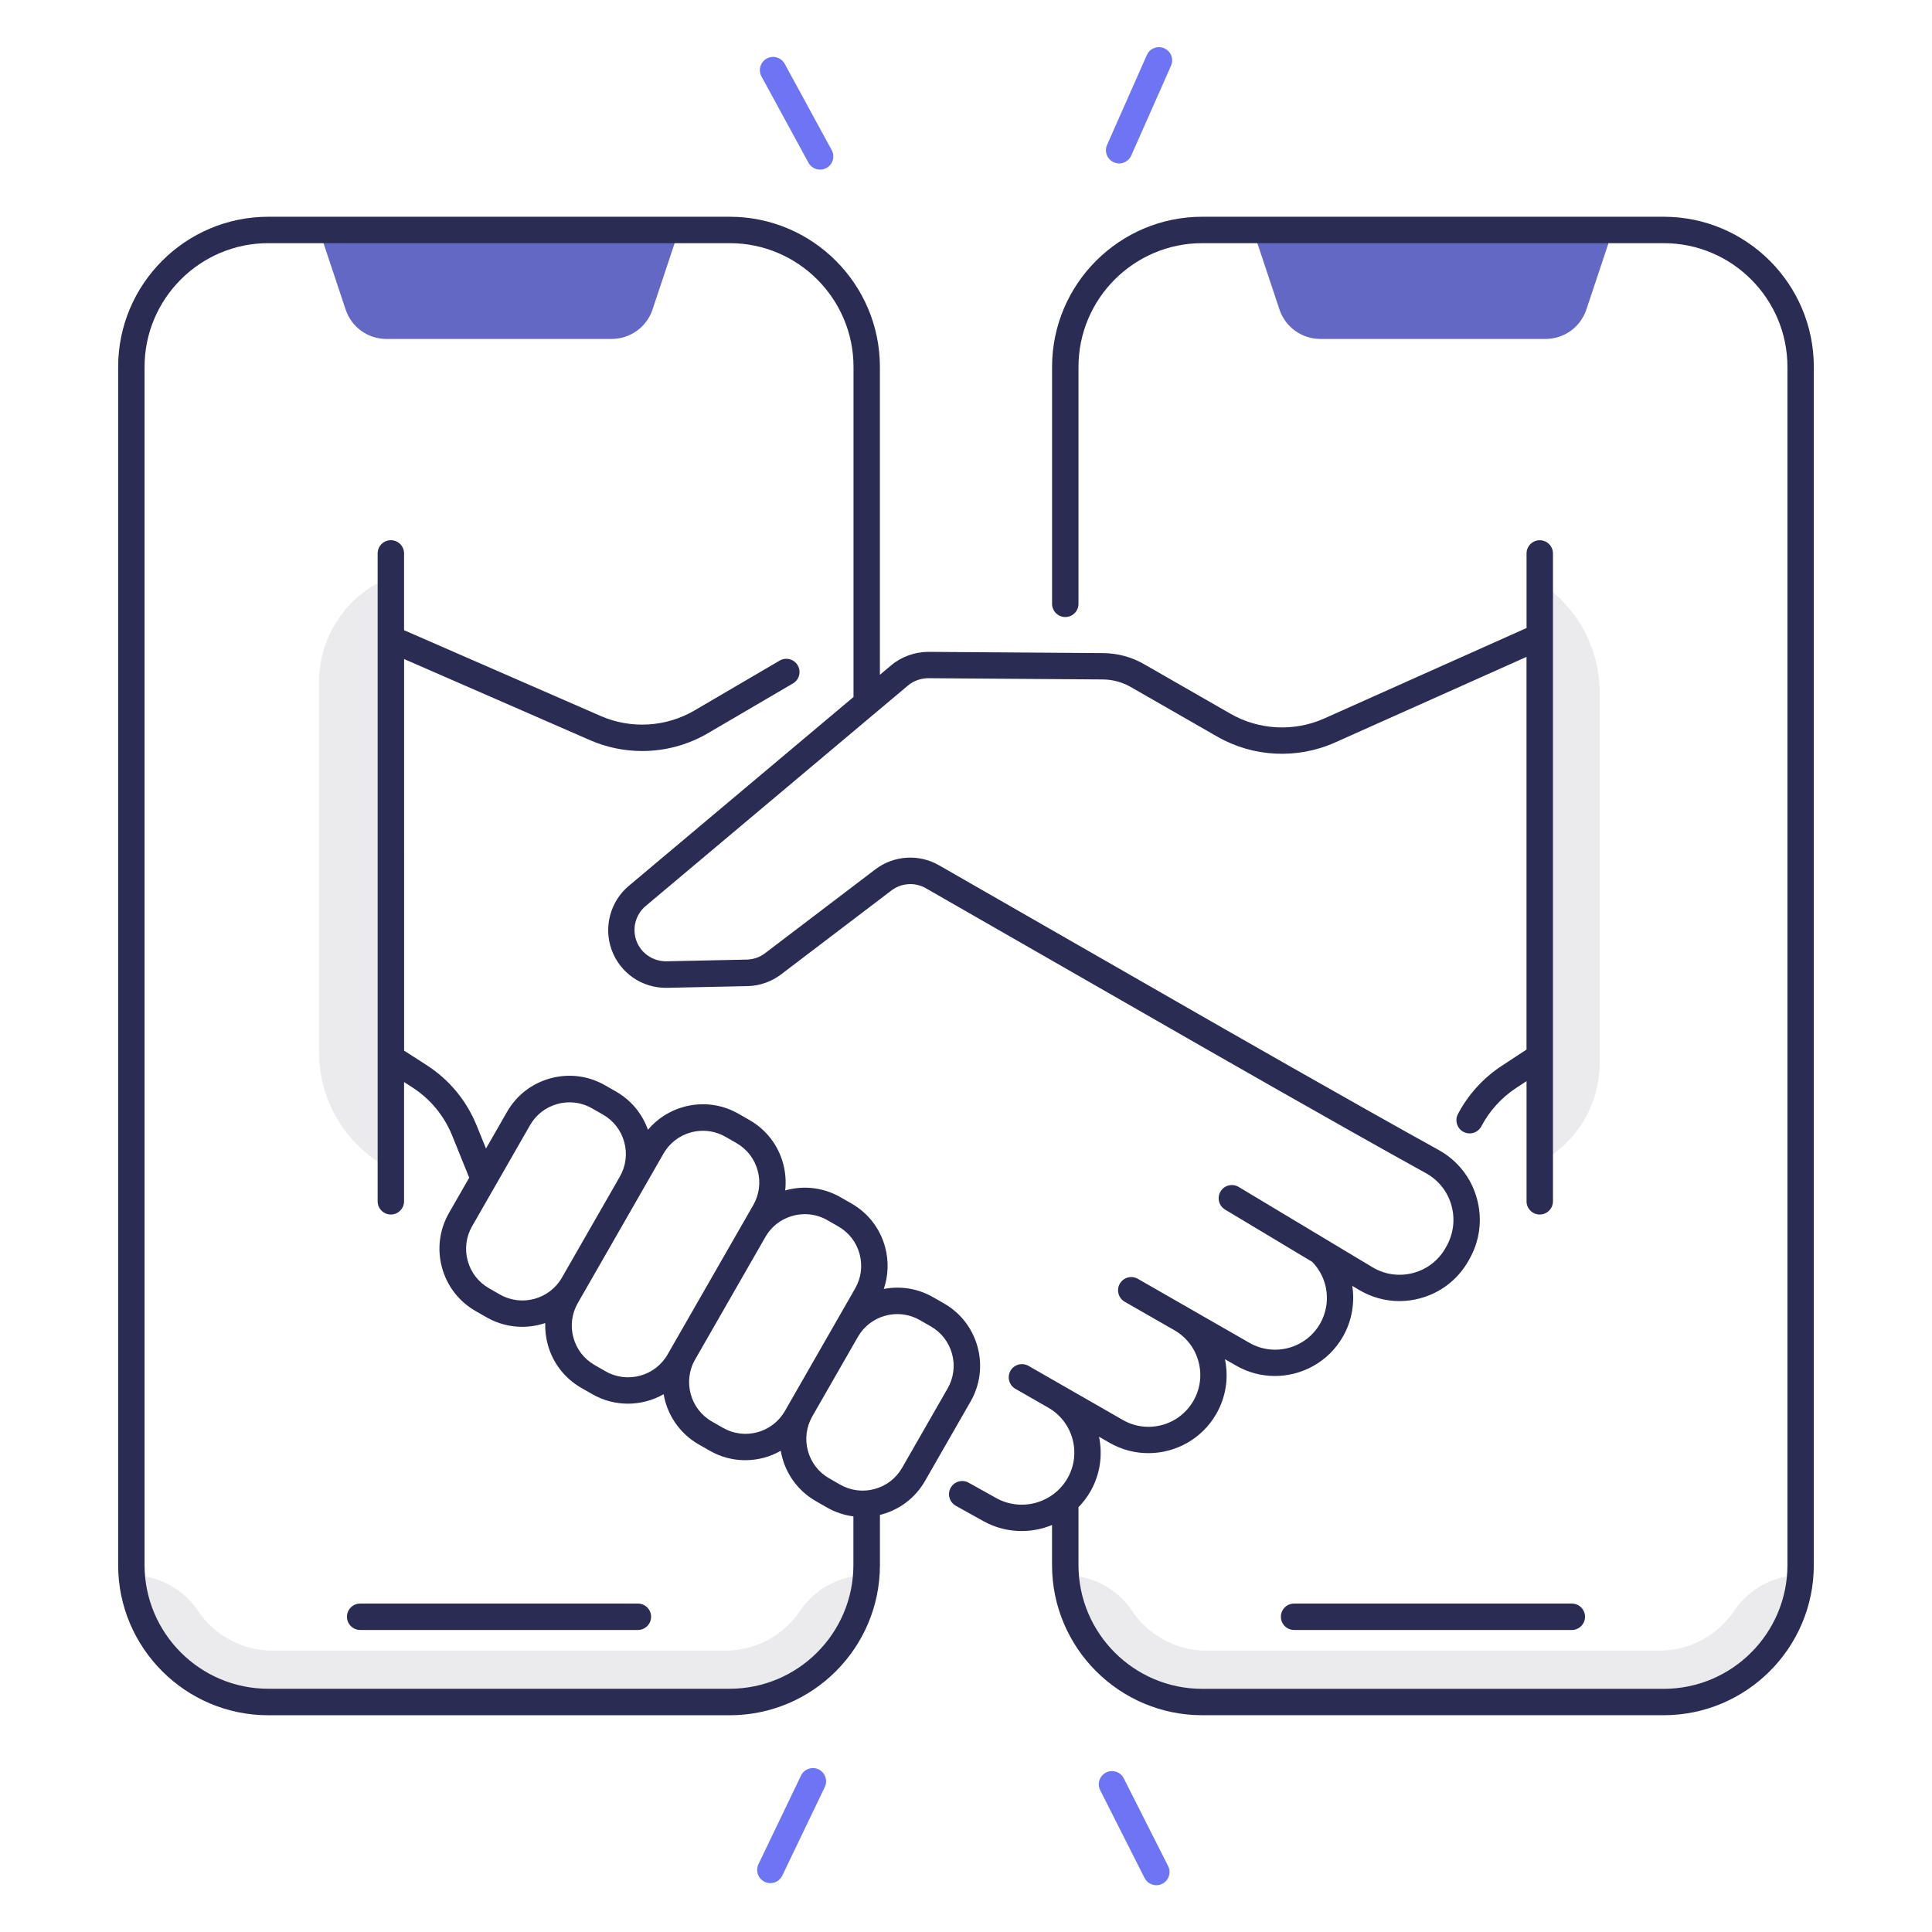 <svg xmlns="http://www.w3.org/2000/svg" xml:space="preserve" id="Deal" x="0" y="0" enable-background="new 0 0 512 512" version="1.1" viewBox="0 0 512 512">
  <path fill="#6e75f4" d="M306.45 499.6c-1.28 0-2.51-.7-3.13-1.92l-11.75-23.24c-.87-1.73-.18-3.83 1.54-4.7 1.72-.87 3.83-.18 4.7 1.54l11.75 23.24c.87 1.73.18 3.83-1.54 4.7C307.52 499.48 306.98 499.6 306.45 499.6zM204.15 499.05c-.51 0-1.02-.11-1.51-.35-1.74-.84-2.48-2.93-1.64-4.67l11.27-23.48c.84-1.74 2.93-2.48 4.67-1.64s2.48 2.93 1.64 4.67l-11.27 23.48C206.71 498.32 205.46 499.05 204.15 499.05zM217.33 44.95c-1.24 0-2.44-.66-3.08-1.83L201.8 20.26c-.92-1.7-.3-3.82 1.4-4.75 1.7-.92 3.82-.3 4.75 1.4l12.46 22.87c.92 1.7.3 3.82-1.4 4.75C218.47 44.81 217.9 44.95 217.33 44.95zM296.59 43.31c-.47 0-.95-.1-1.42-.3-1.77-.78-2.57-2.85-1.78-4.62l10.54-23.81c.78-1.77 2.85-2.57 4.62-1.78 1.77.78 2.57 2.85 1.78 4.62l-10.54 23.81C299.21 42.53 297.93 43.31 296.59 43.31z" class="colorf46e94 svgShape"></path>
  <path fill="#ebebed" d="M229.65 417.47L229.65 417.47c-7.07 0-13.67 3.52-17.6 9.39-4.28 6.37-11.55 10.57-19.8 10.57H72.24c-8.25 0-15.52-4.2-19.8-10.57-3.94-5.87-10.54-9.39-17.6-9.39h0c1.06 18.14 15.65 32.64 33.82 33.55-.01.02-.02.03-.03.05 0 0 127.21-.03 127.2-.05C214.01 450.1 228.6 435.6 229.65 417.47zM100.43 308.06L100.43 308.06c-9.9-6.41-15.88-17.41-15.88-29.2v-98.12c0-11.06 6.11-21.21 15.88-26.38l0 0V308.06zM408.06 154.36L408.06 154.36c9.9 6.41 15.88 17.41 15.88 29.2v98.12c0 11.06-6.11 21.21-15.88 26.38h0V154.36z" class="colorebeced svgShape"></path>
  <path fill="#6368c4" d="M162.12,89.82h-59.73c-4.9,0-9.24-3.13-10.79-7.78l-7.04-21.11h95.4l-7.04,21.11
	C171.36,86.69,167.01,89.82,162.12,89.82z" class="color5cd1fd svgShape"></path>
  <path fill="#ebebed" d="M477.19,417.47L477.19,417.47c-7.07,0-13.67,3.52-17.6,9.39c-4.28,6.37-11.55,10.57-19.8,10.57H319.78
	c-8.25,0-15.52-4.2-19.8-10.57c-3.94-5.87-10.54-9.39-17.6-9.39h0c1.06,18.14,15.65,32.64,33.82,33.55
	c-0.01,0.02-0.02,0.03-0.03,0.05c0,0,127.21-0.03,127.2-0.05C461.54,450.1,476.13,435.6,477.19,417.47z" class="colorebeced svgShape"></path>
  <path fill="#6368c4" d="M349.88,89.82h59.73c4.9,0,9.24-3.13,10.79-7.78l7.04-21.11h-95.4l7.04,21.11
	C340.64,86.69,344.99,89.82,349.88,89.82z" class="color5cd1fd svgShape"></path>
  <g fill="#000000" class="color000000 svgShape">
    <path fill="#2a2c53" d="M440.89,57.44H318.61c-21.95,0-39.8,17.85-39.8,39.8v62.78c0,1.93,1.57,3.5,3.5,3.5s3.5-1.57,3.5-3.5V97.24
		c0-18.09,14.71-32.8,32.8-32.8h122.28c18.09,0,32.8,14.71,32.8,32.8v317.52c0,18.09-14.71,32.8-32.8,32.8H318.61
		c-18.09,0-32.8-14.71-32.8-32.8v-15.34c1.2-1.23,2.27-2.62,3.16-4.17c2.62-4.56,3.28-9.71,2.28-14.5l2.81,1.61
		c3.24,1.86,6.78,2.74,10.27,2.74c7.19,0,14.18-3.74,18-10.41c2.54-4.43,3.33-9.53,2.29-14.49l2.98,1.71
		c3.24,1.86,6.78,2.74,10.27,2.74c7.18,0,14.18-3.74,18-10.41c2.41-4.2,3.19-8.95,2.5-13.48l1.73,1.04c3.31,1.98,7,3,10.75,3
		c1.78,0,3.56-0.23,5.33-0.69c5.5-1.43,10.08-4.94,12.91-9.86l0.23-0.41c2.87-5,3.6-10.79,2.05-16.31
		c-1.54-5.49-5.14-10.03-10.13-12.79c-22.29-12.3-60.73-34.34-61.12-34.56l-71.28-40.88c-5.34-3.06-11.96-2.63-16.87,1.09
		l-29.22,22.22c-1.4,1.07-3.08,1.65-4.84,1.69l-21.29,0.45c-3.57,0.05-6.78-2.13-7.99-5.5c-1.16-3.25-0.17-6.92,2.47-9.14
		l69.52-58.44c1.51-1.27,3.45-1.93,5.39-1.94l46.26,0.33c2.59,0.02,5.14,0.71,7.39,2l22.93,13.15c9.52,5.46,21.18,6.04,31.2,1.56
		l50.75-22.69v104.07l-6.57,4.31c-4.88,3.2-8.89,7.61-11.6,12.77c-0.9,1.71-0.24,3.83,1.47,4.73c0.52,0.27,1.08,0.4,1.63,0.4
		c1.26,0,2.47-0.68,3.1-1.87c2.16-4.11,5.36-7.63,9.24-10.18l2.74-1.79v31.84c0,1.93,1.57,3.5,3.5,3.5s3.5-1.57,3.5-3.5V146.67
		c0-1.93-1.57-3.5-3.5-3.5s-3.5,1.57-3.5,3.5v19.76l-53.6,23.97c-7.98,3.57-17.27,3.1-24.86-1.25L303.17,176
		c-3.29-1.89-7.03-2.9-10.82-2.92l-46.26-0.33c-3.64,0.01-7.17,1.25-9.95,3.59l-2.96,2.49V97.24c0-21.95-17.85-39.8-39.8-39.8H71.11
		c-21.95,0-39.8,17.85-39.8,39.8v317.52c0,21.95,17.85,39.8,39.8,39.8h122.28c21.95,0,39.8-17.85,39.8-39.8v-13.3
		c0.14-0.03,0.28-0.06,0.42-0.1c4.91-1.33,9.01-4.49,11.54-8.91l12.06-21.03c2.53-4.41,3.19-9.55,1.86-14.46
		c-1.33-4.91-4.49-9.01-8.91-11.54l-2.9-1.66c-3.99-2.29-8.57-3.03-13.05-2.17c1.22-3.56,1.35-7.4,0.35-11.11
		c-1.33-4.91-4.49-9.01-8.91-11.54l-2.9-1.66c-4.41-2.53-9.55-3.19-14.46-1.86c-0.07,0.02-0.14,0.05-0.21,0.07
		c0.26-2.35,0.1-4.76-0.54-7.12c-1.33-4.91-4.49-9.01-8.91-11.54l-2.9-1.66c-4.41-2.53-9.55-3.19-14.46-1.86
		c-3.79,1.03-7.08,3.15-9.56,6.09c-1.52-4.28-4.47-7.84-8.45-10.12l-2.9-1.66c-4.41-2.53-9.55-3.19-14.46-1.86
		c-4.91,1.33-9.01,4.49-11.54,8.91l-5.57,9.71l-2.47-6.1c-2.69-6.63-7.28-12.18-13.3-16.04l-5.93-3.81V174.65l49.32,21.52
		c4.39,1.91,9.08,2.86,13.76,2.86c6.05,0,12.08-1.58,17.42-4.71l22.56-13.21c1.67-0.98,2.23-3.12,1.25-4.79
		c-0.98-1.67-3.12-2.23-4.79-1.25l-22.56,13.21c-7.54,4.42-16.83,4.97-24.85,1.47l-52.12-22.74v-20.35c0-1.93-1.57-3.5-3.5-3.5
		s-3.5,1.57-3.5,3.5v22.59c0,0,0,0.01,0,0.01v149.1c0,1.93,1.57,3.5,3.5,3.5s3.5-1.57,3.5-3.5v-31.61l2.14,1.38
		c4.79,3.08,8.46,7.5,10.6,12.78l4.53,11.19l-5.36,9.34c-2.53,4.41-3.19,9.55-1.86,14.46c1.33,4.91,4.49,9.01,8.91,11.54l2.9,1.66
		c2.98,1.71,6.23,2.52,9.44,2.52c2.08,0,4.15-0.34,6.11-1c-0.06,1.88,0.15,3.78,0.66,5.65c1.33,4.91,4.49,9.01,8.91,11.54l2.9,1.66
		c2.98,1.71,6.23,2.52,9.44,2.52c3.32,0,6.59-0.87,9.47-2.51c0.93,5.4,4.17,10.37,9.29,13.3l2.9,1.66c2.92,1.68,6.16,2.53,9.44,2.53
		c1.67,0,3.36-0.22,5.01-0.67c1.56-0.42,3.03-1.05,4.4-1.83c0.1,0.61,0.23,1.21,0.4,1.81c1.33,4.91,4.49,9.01,8.91,11.54l2.9,1.66
		c2.21,1.27,4.59,2.06,7.04,2.38v12.88c0,18.09-14.71,32.8-32.8,32.8H71.11c-18.09,0-32.8-14.71-32.8-32.8V97.24
		c0-18.09,14.71-32.8,32.8-32.8h122.28c18.09,0,32.8,14.71,32.8,32.8v87.47l-59.57,50.07c-4.87,4.09-6.7,10.87-4.56,16.86
		c2.22,6.21,8.13,10.29,14.73,10.14l21.29-0.45c3.25-0.07,6.34-1.15,8.93-3.12l29.22-22.22c2.66-2.02,6.25-2.26,9.15-0.59
		l71.28,40.88c0.39,0.22,38.88,22.29,61.22,34.62c3.34,1.84,5.75,4.88,6.77,8.55c1.03,3.7,0.54,7.58-1.38,10.94l-0.23,0.41
		c-1.88,3.28-4.94,5.62-8.6,6.57s-7.47,0.41-10.72-1.54l-35.46-21.28c-1.66-0.99-3.81-0.46-4.8,1.2c-0.99,1.66-0.46,3.81,1.2,4.8
		l23.1,13.86c4.26,4.37,5.12,11.05,2.07,16.38c-3.76,6.56-12.16,8.84-18.72,5.07l-16.42-9.42c0,0,0,0,0,0c0,0,0,0,0,0l-13.15-7.54
		c-1.68-0.96-3.82-0.38-4.78,1.29c-0.96,1.68-0.38,3.82,1.29,4.78l13.15,7.54c3.18,1.82,5.46,4.77,6.41,8.31
		c0.96,3.54,0.48,7.23-1.34,10.41c-3.76,6.56-12.16,8.84-18.72,5.07l-24.98-14.33c-1.68-0.96-3.82-0.38-4.78,1.29
		c-0.96,1.68-0.38,3.82,1.29,4.78l8.74,5.01c0,0,0,0,0,0c6.56,3.76,8.84,12.16,5.07,18.72c-3.77,6.58-12.23,8.93-18.86,5.24
		l-7.33-4.08c-1.69-0.94-3.82-0.33-4.76,1.35c-0.94,1.69-0.33,3.82,1.35,4.76l7.33,4.08c3.2,1.78,6.67,2.62,10.11,2.62
		c2.77,0,5.52-0.55,8.07-1.6v10.61c0,21.95,17.85,39.8,39.8,39.8h122.28c21.95,0,39.8-17.85,39.8-39.8V97.24
		C480.69,75.29,462.84,57.44,440.89,57.44z M148.91,338.59c-3.3,5.76-10.68,7.76-16.44,4.46l-2.9-1.66c-2.79-1.6-4.79-4.19-5.63-7.3
		s-0.42-6.35,1.18-9.14l15.35-26.77c1.6-2.79,4.19-4.79,7.3-5.63c1.05-0.28,2.11-0.42,3.17-0.42c2.07,0,4.12,0.54,5.97,1.6l2.9,1.66
		c2.79,1.6,4.79,4.19,5.63,7.3c0.84,3.1,0.42,6.35-1.18,9.14L148.91,338.59z M178.15,356.8C178.15,356.8,178.14,356.81,178.15,356.8
		l-1.23,2.15c-3.3,5.76-10.68,7.76-16.44,4.46l-2.9-1.66c-2.79-1.6-4.79-4.19-5.63-7.3c-0.84-3.1-0.42-6.35,1.18-9.14l1.86-3.24
		c0,0,0,0,0,0l15.35-26.77c0,0,0,0,0,0l5.49-9.58c1.6-2.79,4.19-4.79,7.3-5.63c1.05-0.28,2.11-0.42,3.17-0.42
		c2.07,0,4.12,0.54,5.97,1.6l2.9,1.66c2.79,1.6,4.79,4.19,5.63,7.3c0.84,3.1,0.42,6.35-1.18,9.14l-5.34,9.31L178.15,356.8z
		 M208.01,373.93c-1.6,2.79-4.19,4.79-7.3,5.63c-3.11,0.84-6.35,0.42-9.14-1.18l-2.9-1.66c-5.76-3.3-7.76-10.67-4.46-16.43
		l16.14-28.14l2.48-4.33c2.22-3.88,6.29-6.05,10.47-6.05c2.03,0,4.09,0.51,5.97,1.59l2.9,1.66c2.79,1.6,4.79,4.19,5.63,7.3
		c0.84,3.1,0.42,6.35-1.18,9.14L208.01,373.93z M222.63,393.43l-2.9-1.66c-2.79-1.6-4.79-4.19-5.63-7.3
		c-0.84-3.1-0.42-6.35,1.18-9.14l12.06-21.03c1.6-2.79,4.19-4.79,7.3-5.63c1.05-0.28,2.11-0.42,3.17-0.42c2.07,0,4.12,0.54,5.97,1.6
		l2.9,1.66c2.79,1.6,4.79,4.19,5.63,7.3c0.84,3.1,0.42,6.35-1.18,9.14l-12.06,21.03c-1.6,2.79-4.19,4.79-7.3,5.63
		C228.67,395.45,225.42,395.03,222.63,393.43z" class="color2a3853 svgShape"></path>
    <path fill="#2a2c53" d="M95.45 431.96h73.6c1.93 0 3.5-1.57 3.5-3.5s-1.57-3.5-3.5-3.5h-73.6c-1.93 0-3.5 1.57-3.5 3.5S93.52 431.96 95.45 431.96zM339.45 428.46c0 1.93 1.57 3.5 3.5 3.5h73.6c1.93 0 3.5-1.57 3.5-3.5s-1.57-3.5-3.5-3.5h-73.6C341.02 424.96 339.45 426.52 339.45 428.46z" class="color2a3853 svgShape"></path>
  </g>
</svg>

